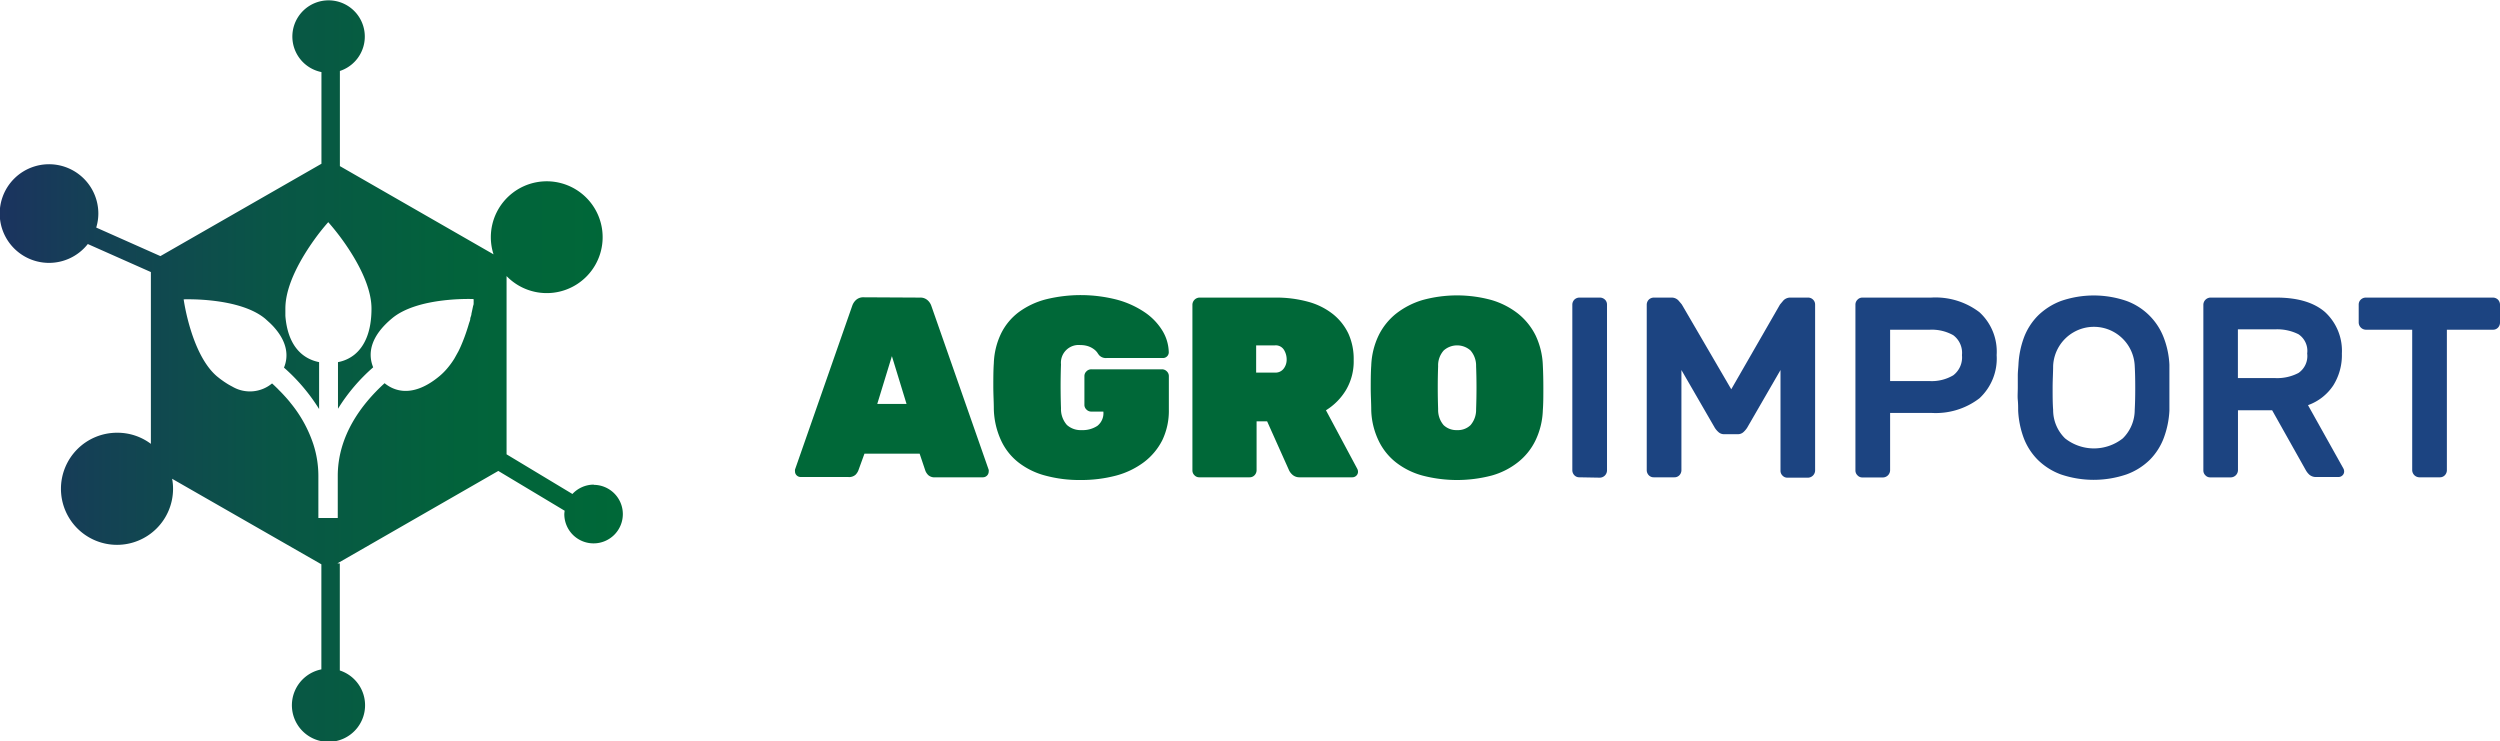 <?xml version="1.0" encoding="UTF-8"?> <svg xmlns="http://www.w3.org/2000/svg" xmlns:xlink="http://www.w3.org/1999/xlink" width="341.66" height="101.28" viewBox="0 0 341.66 101.28"><defs><style> .cls-1 { fill: #006838; } .cls-2 { fill: #1c4481; } .cls-3 { fill: url(#linear-gradient); } </style><linearGradient id="linear-gradient" y1="50.64" x2="85.19" y2="50.64" gradientUnits="userSpaceOnUse"><stop offset="0" stop-color="#1b335f"></stop><stop offset="0.13" stop-color="#153f56"></stop><stop offset="0.44" stop-color="#095646"></stop><stop offset="0.74" stop-color="#02633b"></stop><stop offset="1" stop-color="#006838"></stop></linearGradient></defs><g id="Layer_2" data-name="Layer 2"><g id="Layer_1-2" data-name="Layer 1"><g><g><path class="cls-1" d="M125.71,40.67a1.47,1.47,0,0,1,1.09.39,1.81,1.81,0,0,1,.49.77l7.83,22.38a.9.9,0,0,1,0,.25.79.79,0,0,1-.77.77h-6.49a1.29,1.29,0,0,1-1-.3,1.74,1.74,0,0,1-.39-.58L125.68,62h-7.54l-.84,2.31a1.74,1.74,0,0,1-.39.58,1.32,1.32,0,0,1-1,.3h-6.49a.78.78,0,0,1-.55-.23.73.73,0,0,1-.22-.54.9.9,0,0,1,0-.25l7.82-22.38a1.91,1.91,0,0,1,.49-.77,1.47,1.47,0,0,1,1.09-.39ZM123.89,55.2l-2-6.53-2,6.53Z"></path><path class="cls-1" d="M147.67,47.16A2.42,2.42,0,0,0,145,49.8c-.07,1.94-.07,3.92,0,6a3.27,3.27,0,0,0,.81,2.28,2.81,2.81,0,0,0,2,.7,3.65,3.65,0,0,0,2.16-.58,2.2,2.2,0,0,0,.82-1.95h-1.64a.91.91,0,0,1-.67-.28.87.87,0,0,1-.28-.66v-3.9a.88.88,0,0,1,.28-.66.91.91,0,0,1,.67-.28h9.64a.91.91,0,0,1,.67.28.88.88,0,0,1,.28.66v4.56a9.32,9.32,0,0,1-.89,4.18,8.68,8.68,0,0,1-2.5,3,11.12,11.12,0,0,1-3.8,1.84,18.57,18.57,0,0,1-4.88.61,17.76,17.76,0,0,1-4.8-.6,10.23,10.23,0,0,1-3.67-1.79,8.13,8.13,0,0,1-2.38-3,10.87,10.87,0,0,1-1-4.27c0-1-.07-2-.07-3.12s0-2.18.07-3.19a10.12,10.12,0,0,1,1-4.07,8.15,8.15,0,0,1,2.42-2.91,10.87,10.87,0,0,1,3.69-1.74,19.87,19.87,0,0,1,9.73.05,12.63,12.63,0,0,1,3.77,1.71,8.25,8.25,0,0,1,2.41,2.49,5.92,5.92,0,0,1,.89,3,.79.79,0,0,1-.77.77h-7.75a1.24,1.24,0,0,1-1-.39,4.28,4.28,0,0,1-.26-.37,2.19,2.19,0,0,0-.46-.45,2.85,2.85,0,0,0-.74-.39A3.3,3.3,0,0,0,147.67,47.16Z"></path><path class="cls-1" d="M185.49,64.07a.87.87,0,0,1,.1.39.73.73,0,0,1-.22.54.78.78,0,0,1-.55.23h-7.19a1.43,1.43,0,0,1-1-.35,1.91,1.91,0,0,1-.46-.6l-3-6.7h-1.44v6.7a1,1,0,0,1-.28.67.91.91,0,0,1-.67.28h-6.88a.88.88,0,0,1-.66-.28.91.91,0,0,1-.28-.67V41.62a1,1,0,0,1,.94-.95h10.39a16.46,16.46,0,0,1,4.52.58,9.45,9.45,0,0,1,3.37,1.69,7.55,7.55,0,0,1,2.11,2.68A8.39,8.39,0,0,1,185,49.2a7.69,7.69,0,0,1-1.05,4.1,8.25,8.25,0,0,1-2.74,2.77ZM171.67,50.92h2.56a1.39,1.39,0,0,0,1.21-.55,2,2,0,0,0,.4-1.24,2.49,2.49,0,0,0-.37-1.32,1.32,1.32,0,0,0-1.24-.61h-2.56Z"></path><path class="cls-1" d="M210.85,49.94c.05,1,.07,2,.07,3.12s0,2.09-.07,3a10.28,10.28,0,0,1-1,4.12,8.49,8.49,0,0,1-2.41,3A10.17,10.17,0,0,1,203.82,65a18.67,18.67,0,0,1-9.39,0,10.28,10.28,0,0,1-3.63-1.79,8.35,8.35,0,0,1-2.4-3,10.28,10.28,0,0,1-1-4.12c0-1-.07-2-.07-3s0-2.12.07-3.12a10.36,10.36,0,0,1,1-4.11,8.74,8.74,0,0,1,2.4-3A10.93,10.93,0,0,1,194.43,41a17.81,17.81,0,0,1,9.39,0,10.79,10.79,0,0,1,3.64,1.86,8.88,8.88,0,0,1,2.41,3A10.36,10.36,0,0,1,210.85,49.94Zm-14.31,6a3.19,3.19,0,0,0,.75,2.16,2.52,2.52,0,0,0,1.84.68,2.48,2.48,0,0,0,1.84-.68,3.19,3.19,0,0,0,.76-2.16q.11-3,0-5.89a3.15,3.15,0,0,0-.77-2.16,2.76,2.76,0,0,0-3.65,0,3.06,3.06,0,0,0-.77,2.16Q196.44,52.92,196.54,55.9Z"></path></g><g><path class="cls-2" d="M215.83,65.23a.91.91,0,0,1-.67-.28,1,1,0,0,1-.28-.67V41.62a1,1,0,0,1,.28-.67,1,1,0,0,1,.67-.28h2.84a1,1,0,0,1,.67.28.92.92,0,0,1,.28.67V64.28a1,1,0,0,1-1,1Z"></path><path class="cls-2" d="M236.6,53.2l6.66-11.58.47-.56a1.31,1.31,0,0,1,1-.39h2.39a.94.94,0,0,1,.66.28.92.92,0,0,1,.28.67V64.28a1,1,0,0,1-.94,1h-2.85a.88.88,0,0,1-.66-.28.91.91,0,0,1-.28-.67V50.57l-4.56,7.89a3.08,3.08,0,0,1-.49.58,1.13,1.13,0,0,1-.81.3h-1.82a1.13,1.13,0,0,1-.81-.3,2.75,2.75,0,0,1-.49-.58l-4.56-7.89V64.28a1,1,0,0,1-.28.67.91.91,0,0,1-.67.28H226a.91.91,0,0,1-.67-.28,1,1,0,0,1-.28-.67V41.62a1,1,0,0,1,.28-.67,1,1,0,0,1,.67-.28h2.38a1.29,1.29,0,0,1,1,.39c.22.26.38.44.47.56Z"></path><path class="cls-2" d="M263.92,40.67a9.91,9.91,0,0,1,6.6,2,7.3,7.3,0,0,1,2.35,5.86,7.4,7.4,0,0,1-2.35,5.9,9.81,9.81,0,0,1-6.6,2h-5.61v7.82a1,1,0,0,1-.95,1h-2.84a.87.87,0,0,1-.66-.28.92.92,0,0,1-.29-.67V41.62a.93.93,0,0,1,.29-.67.91.91,0,0,1,.66-.28Zm-5.61,11.41h5.44a5.77,5.77,0,0,0,3.19-.79,3.08,3.08,0,0,0,1.19-2.76,3,3,0,0,0-1.19-2.72,6,6,0,0,0-3.19-.75h-5.44Z"></path><path class="cls-2" d="M275.85,49.83a12.49,12.49,0,0,1,.75-3.7,8.52,8.52,0,0,1,1.92-3,9.06,9.06,0,0,1,3.15-2,13.73,13.73,0,0,1,8.95,0,8.6,8.6,0,0,1,5.08,5,11.85,11.85,0,0,1,.78,3.72c0,.44,0,.94,0,1.47s0,1.1,0,1.67,0,1.13,0,1.67,0,1,0,1.47a12.49,12.49,0,0,1-.76,3.7,8.49,8.49,0,0,1-1.91,3,8.84,8.84,0,0,1-3.18,2,13.93,13.93,0,0,1-9,0,8.88,8.88,0,0,1-3.15-2,8.52,8.52,0,0,1-1.92-3,12.49,12.49,0,0,1-.75-3.7c0-.44,0-.94-.05-1.47s0-1.1,0-1.67,0-1.13,0-1.67S275.83,50.27,275.85,49.83Zm15.89.18a5.58,5.58,0,0,0-11.15,0c0,.88-.07,1.87-.07,3s0,2.08.07,3a5.42,5.42,0,0,0,1.63,3.9,6.36,6.36,0,0,0,7.89,0,5.46,5.46,0,0,0,1.63-3.9c.05-.88.07-1.87.07-3S291.79,50.89,291.74,50Z"></path><path class="cls-2" d="M311.1,40.67q4.39,0,6.67,2a7.19,7.19,0,0,1,2.28,5.65,7.77,7.77,0,0,1-1.18,4.36,6.93,6.93,0,0,1-3.45,2.69l4.84,8.66a.87.87,0,0,1,.1.39.73.73,0,0,1-.22.54.78.78,0,0,1-.55.23h-3a1.4,1.4,0,0,1-1-.33,2.6,2.6,0,0,1-.48-.62l-4.59-8.17h-4.67v8.17a1,1,0,0,1-.95,1h-2.84a.88.88,0,0,1-.66-.28.91.91,0,0,1-.28-.67V41.62a1,1,0,0,1,.94-.95Zm-5.26,11h5.09a6.26,6.26,0,0,0,3.19-.7,2.8,2.8,0,0,0,1.19-2.66,2.73,2.73,0,0,0-1.19-2.63,6.49,6.49,0,0,0-3.19-.67h-5.09Z"></path><path class="cls-2" d="M340.71,40.67a1,1,0,0,1,.67.28,1,1,0,0,1,.28.67v2.49a1,1,0,0,1-.28.67.91.91,0,0,1-.67.28H334.4V64.28a1,1,0,0,1-.28.67.91.91,0,0,1-.67.28h-2.84a1,1,0,0,1-.95-1V45.06h-6.31a1,1,0,0,1-1-1V41.62a.92.92,0,0,1,.28-.67,1,1,0,0,1,.67-.28Z"></path></g><path class="cls-3" d="M81.16,66.23a4,4,0,0,0-2.93,1.28l-9-5.42V37.73a7.64,7.64,0,1,0-2.15-5.31,7.54,7.54,0,0,0,.37,2.34l-21-12.06v-13a4.95,4.95,0,1,0-2.52.15V22.38L21.92,35l-8.77-3.9a6.62,6.62,0,0,0,.29-1.95A6.74,6.74,0,1,0,12,33.35l8.62,3.83V60.66A7.59,7.59,0,0,0,16,59.14a7.66,7.66,0,1,0,7.65,7.66,6.85,6.85,0,0,0-.13-1.37L43.92,77.12V91.48a5,5,0,1,0,2.52.15V77H46.1l22-12.64,9.07,5.44a3.59,3.59,0,0,0-.05.46,4,4,0,1,0,4-4ZM64.73,40.93h0a1.41,1.41,0,0,1,0,.18v0c0,.08,0,.18,0,.29a.06.06,0,0,1,0,0c0,.12,0,.25-.07.39v0c-.06.31-.14.67-.23,1.08v0c0,.2-.1.41-.16.62a.07.07,0,0,1,0,.05c0,.22-.11.44-.18.67,0,0,0,0,0,0-.07.24-.14.48-.22.72v0a23.8,23.8,0,0,1-.87,2.33l0,0c-.11.26-.23.51-.35.75,0,0,0,0,0,0L62.1,49v0a11.11,11.11,0,0,1-1,1.37h0a8.44,8.44,0,0,1-1,1c-3.1,2.6-5.71,2.49-7.54,1-3.13,2.85-6.4,7.15-6.4,12.68v5.74c-.41,0-.81,0-1.22,0s-1,0-1.43,0V65a14.09,14.09,0,0,0-.68-4.27h0a17.58,17.58,0,0,0-3.17-5.72L39.66,55c-.26-.32-.52-.62-.79-.91h0q-.36-.4-.75-.78l-.17-.18c-.26-.25-.51-.5-.77-.73a4.73,4.73,0,0,1-5.44.43,9.15,9.15,0,0,1-1-.59l-.11-.07-.42-.3c-.18-.13-.36-.28-.55-.43-3.54-3-4.56-10.53-4.56-10.53s7.62-.31,11.16,2.66l.65.59.14.14a7.28,7.28,0,0,1,.54.58c1.63,1.91,1.88,3.76,1.22,5.36a25.36,25.36,0,0,1,4.8,5.66V49.49C41.16,49,39.31,47.07,39,43.17c0-.32,0-.66,0-1,0-3.33,2.3-7.11,4-9.48a29.52,29.52,0,0,1,1.86-2.33,32.65,32.65,0,0,1,3.35,4.55h0c1.33,2.19,2.56,4.85,2.56,7.27,0,3.14-.93,5.17-2.36,6.31a5.06,5.06,0,0,1-2.22,1v6.37A24.84,24.84,0,0,1,51,50.2c-.81-2-.27-4.31,2.55-6.67,3.54-3,11.15-2.66,11.15-2.66Z"></path></g></g></g></svg> 